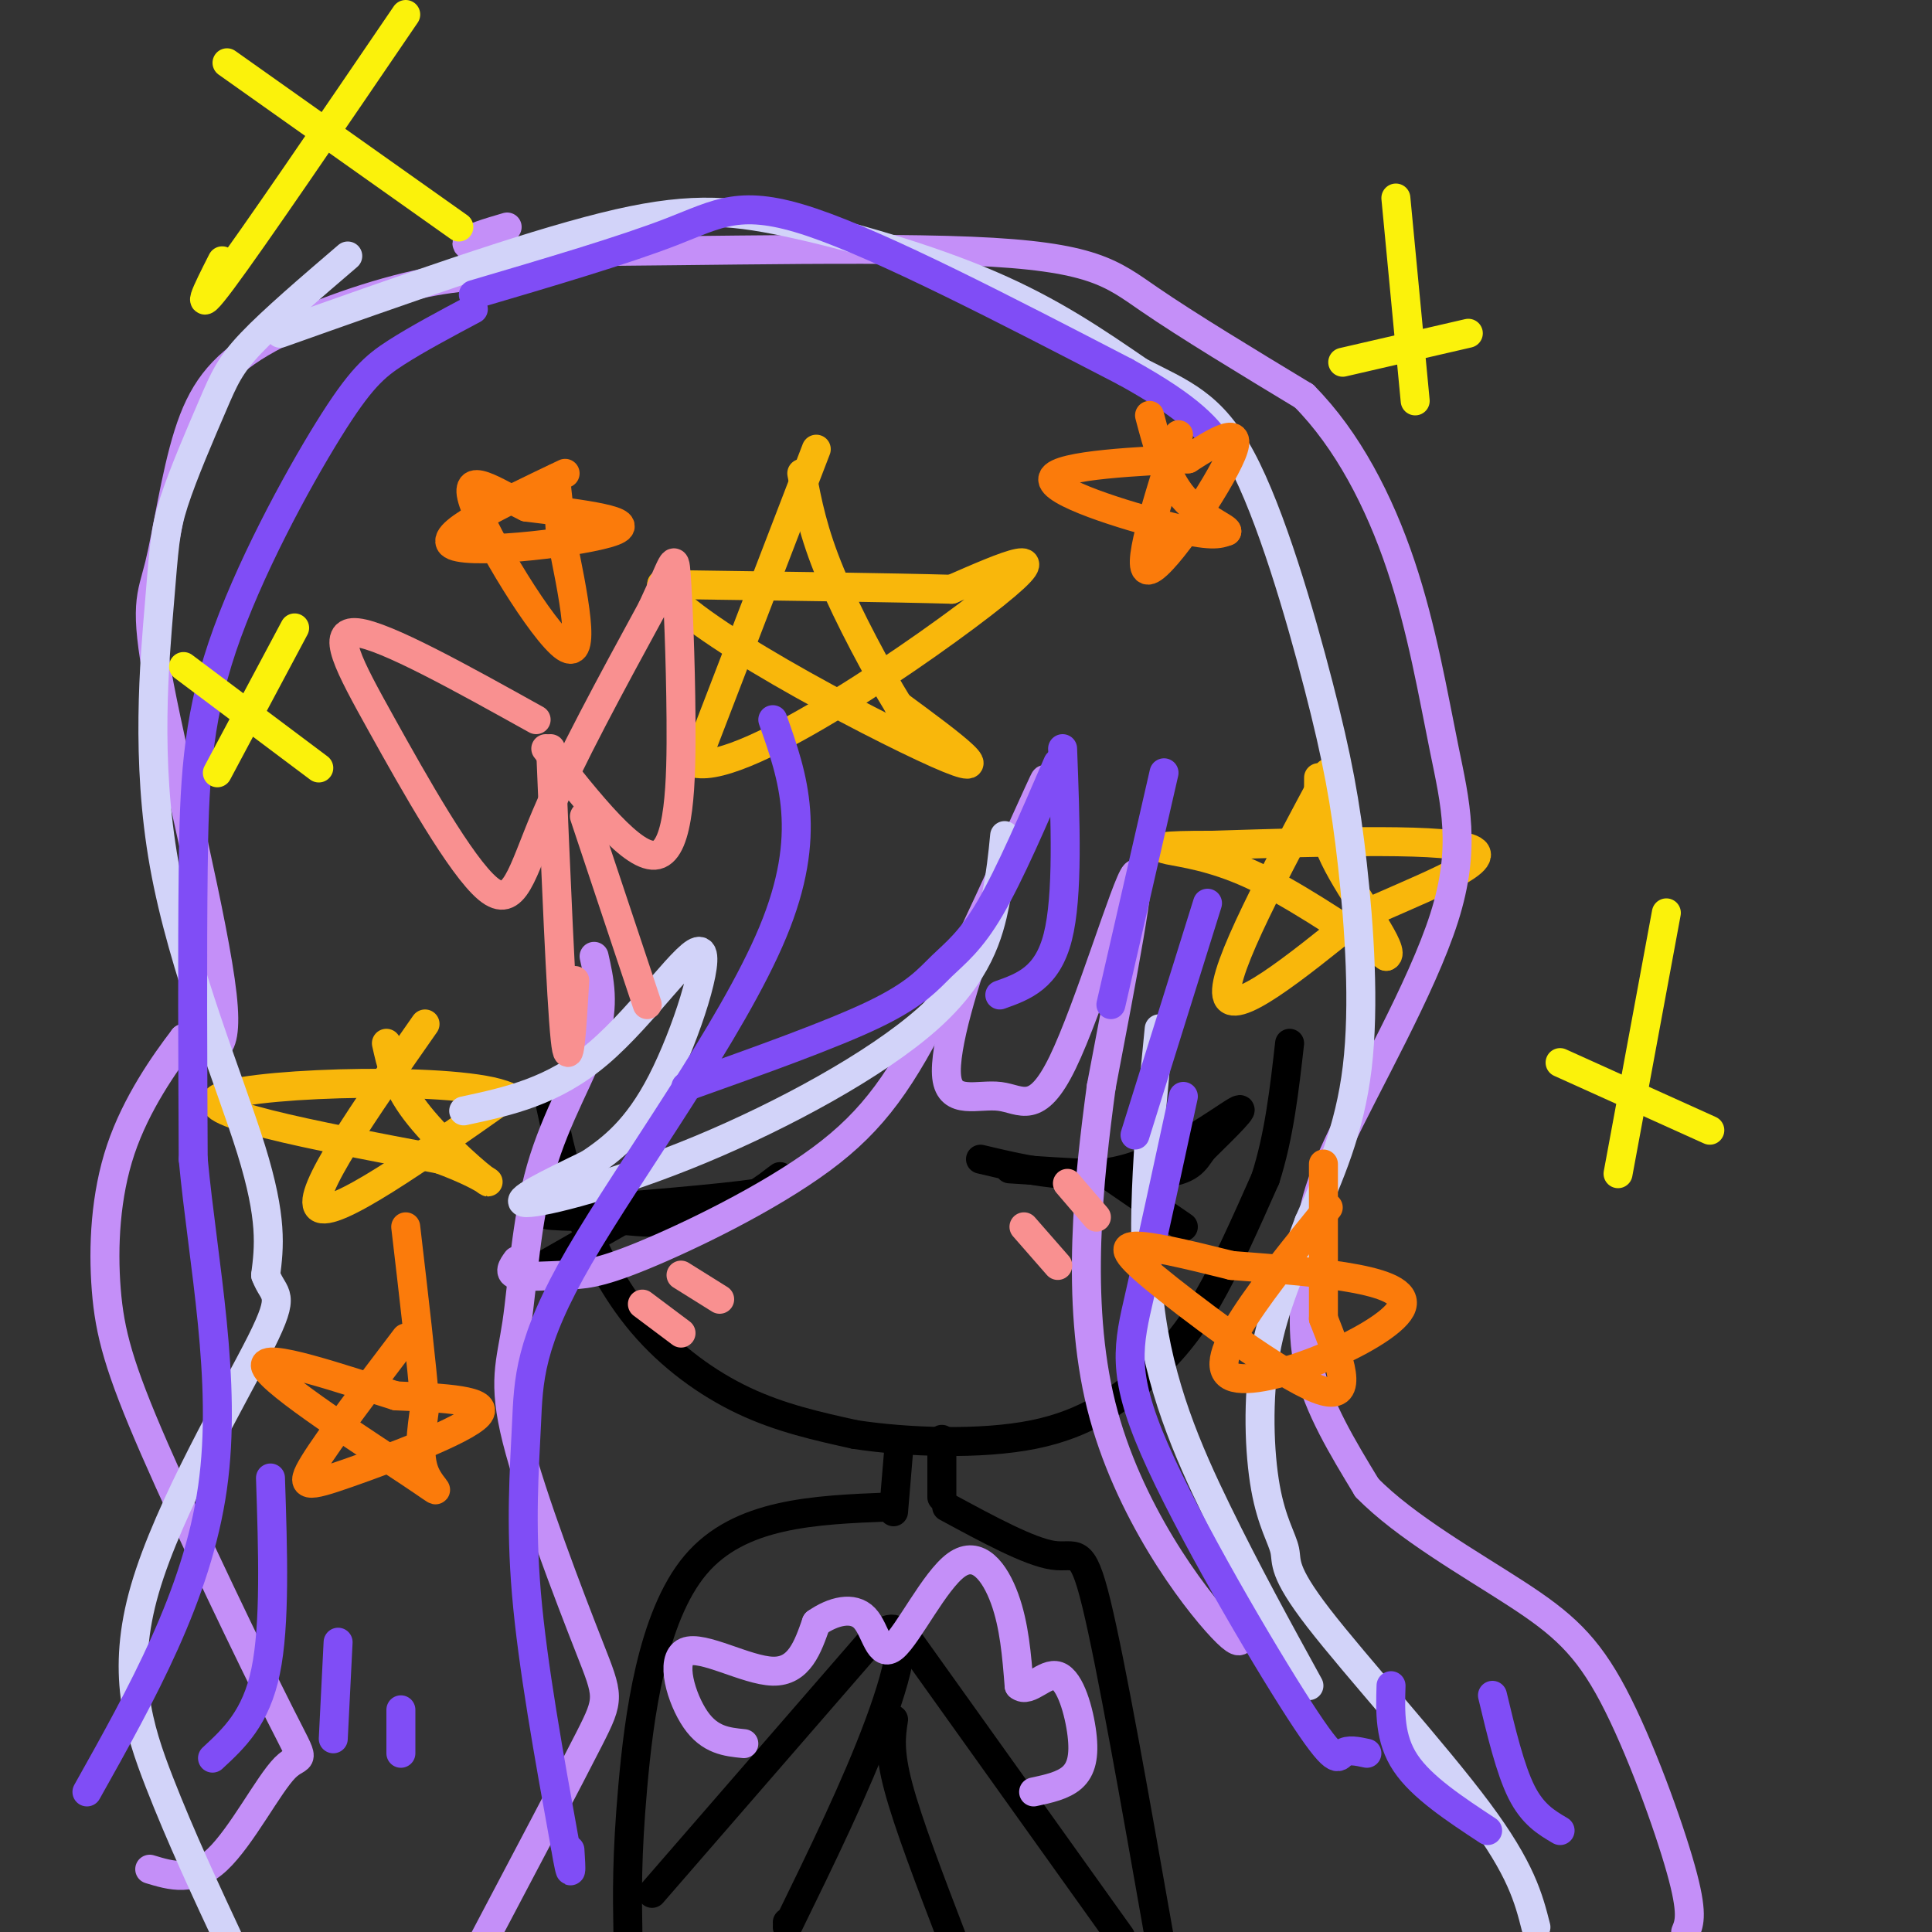 <svg viewBox='0 0 400 400' version='1.1' xmlns='http://www.w3.org/2000/svg' xmlns:xlink='http://www.w3.org/1999/xlink'><rect x="0" y="0" width="400" height="400" fill="#333333" stroke="none"/><g fill='none' stroke='#F9B70B' stroke-width='6' stroke-linecap='round' stroke-linejoin='round'><path d='M169,93c0.000,0.000 -25.000,65.000 -25,65'/><path d='M144,158c10.289,2.378 48.511,-24.178 62,-35c13.489,-10.822 2.244,-5.911 -9,-1'/><path d='M197,122c-11.500,-0.333 -35.750,-0.667 -60,-1'/><path d='M137,121c3.689,8.067 42.911,28.733 57,35c14.089,6.267 3.044,-1.867 -8,-10'/><path d='M186,146c-4.089,-6.622 -10.311,-18.178 -14,-27c-3.689,-8.822 -4.844,-14.911 -6,-21'/><path d='M275,160c-11.000,20.500 -22.000,41.000 -21,46c1.000,5.000 14.000,-5.500 27,-16'/><path d='M281,190c11.933,-5.556 28.267,-11.444 24,-14c-4.267,-2.556 -29.133,-1.778 -54,-1'/><path d='M251,175c-11.071,-0.024 -11.750,0.417 -9,1c2.750,0.583 8.929,1.310 17,5c8.071,3.690 18.036,10.345 28,17'/><path d='M287,198c2.311,-0.778 -5.911,-11.222 -10,-19c-4.089,-7.778 -4.044,-12.889 -4,-18'/><path d='M88,212c-12.417,17.750 -24.833,35.500 -22,38c2.833,2.500 20.917,-10.250 39,-23'/><path d='M105,227c-9.044,-4.156 -51.156,-3.044 -59,0c-7.844,3.044 18.578,8.022 45,13'/><path d='M91,240c9.762,3.583 11.667,6.042 9,4c-2.667,-2.042 -9.905,-8.583 -14,-14c-4.095,-5.417 -5.048,-9.708 -6,-14'/></g>
<g fill='none' stroke='#000000' stroke-width='6' stroke-linecap='round' stroke-linejoin='round'><path d='M114,229c1.554,7.131 3.107,14.262 6,22c2.893,7.738 7.125,16.083 13,23c5.875,6.917 13.393,12.405 21,16c7.607,3.595 15.304,5.298 23,7'/><path d='M177,297c10.713,1.635 25.995,2.222 37,0c11.005,-2.222 17.732,-7.252 23,-12c5.268,-4.748 9.077,-9.214 13,-16c3.923,-6.786 7.962,-15.893 12,-25'/><path d='M262,244c2.833,-8.833 3.917,-18.417 5,-28'/><path d='M123,252c7.956,0.956 15.911,1.911 23,0c7.089,-1.911 13.311,-6.689 15,-8c1.689,-1.311 -1.156,0.844 -4,3'/><path d='M157,247c-7.833,1.167 -25.417,2.583 -43,4'/><path d='M114,251c-4.500,0.833 5.750,0.917 16,1'/><path d='M130,252c0.000,0.000 -21.000,12.000 -21,12'/><path d='M203,240c9.956,2.356 19.911,4.711 30,2c10.089,-2.711 20.311,-10.489 23,-12c2.689,-1.511 -2.156,3.244 -7,8'/><path d='M249,238c-1.711,2.400 -2.489,4.400 -9,5c-6.511,0.600 -18.756,-0.200 -31,-1'/><path d='M229,243c0.000,0.000 16.000,11.000 16,11'/><path d='M186,301c0.000,0.000 -1.000,12.000 -1,12'/><path d='M195,298c0.000,0.000 0.000,12.000 0,12'/><path d='M184,312c-15.467,0.622 -30.933,1.244 -40,12c-9.067,10.756 -11.733,31.644 -13,46c-1.267,14.356 -1.133,22.178 -1,30'/><path d='M135,392c0.000,0.000 46.000,-53.000 46,-53'/><path d='M181,339c8.222,-6.111 5.778,5.111 1,18c-4.778,12.889 -11.889,27.444 -19,42'/><path d='M163,398c0.000,0.000 0.100,0.100 0.1,0.1'/><path d='M196,312c8.578,4.644 17.156,9.289 22,10c4.844,0.711 5.956,-2.511 9,10c3.044,12.511 8.022,40.756 13,69'/><path d='M187,338c0.000,0.000 45.000,63.000 45,63'/><path d='M185,356c-0.500,3.250 -1.000,6.500 1,14c2.000,7.500 6.500,19.250 11,31'/></g>
<g fill='none' stroke='#C48FF8' stroke-width='6' stroke-linecap='round' stroke-linejoin='round'><path d='M154,361c-3.518,-0.351 -7.036,-0.702 -10,-5c-2.964,-4.298 -5.375,-12.542 -2,-14c3.375,-1.458 12.536,3.869 18,4c5.464,0.131 7.232,-4.935 9,-10'/><path d='M169,336c3.464,-2.428 7.624,-3.499 10,-1c2.376,2.499 2.967,8.567 6,6c3.033,-2.567 8.509,-13.768 13,-17c4.491,-3.232 7.997,1.505 10,7c2.003,5.495 2.501,11.747 3,18'/><path d='M211,349c1.967,1.738 5.383,-2.915 8,-2c2.617,0.915 4.435,7.400 5,12c0.565,4.600 -0.124,7.314 -2,9c-1.876,1.686 -4.938,2.343 -8,3'/><path d='M110,57c-6.934,-0.138 -13.869,-0.276 -24,2c-10.131,2.276 -23.459,6.965 -32,12c-8.541,5.035 -12.294,10.415 -15,19c-2.706,8.585 -4.364,20.373 -6,27c-1.636,6.627 -3.248,8.092 0,25c3.248,16.908 11.357,49.259 13,64c1.643,14.741 -3.178,11.870 -8,9'/><path d='M38,215c-3.946,5.146 -9.811,13.511 -13,23c-3.189,9.489 -3.701,20.104 -3,29c0.701,8.896 2.616,16.074 10,33c7.384,16.926 20.237,43.599 26,55c5.763,11.401 4.436,7.531 1,11c-3.436,3.469 -8.982,14.277 -14,19c-5.018,4.723 -9.509,3.362 -14,2'/><path d='M123,198c1.124,4.991 2.248,9.981 0,17c-2.248,7.019 -7.869,16.065 -11,27c-3.131,10.935 -3.773,23.759 -5,32c-1.227,8.241 -3.040,11.900 0,24c3.040,12.100 10.934,32.642 15,43c4.066,10.358 4.305,10.531 0,19c-4.305,8.469 -13.152,25.235 -22,42'/><path d='M107,261c-0.907,1.266 -1.814,2.533 0,3c1.814,0.467 6.348,0.135 10,0c3.652,-0.135 6.423,-0.072 16,-4c9.577,-3.928 25.959,-11.847 37,-20c11.041,-8.153 16.742,-16.541 25,-33c8.258,-16.459 19.074,-40.988 21,-45c1.926,-4.012 -5.037,12.494 -12,29'/><path d='M204,191c-4.195,11.582 -8.682,26.037 -8,32c0.682,5.963 6.533,3.433 11,4c4.467,0.567 7.549,4.229 13,-7c5.451,-11.229 13.272,-37.351 15,-39c1.728,-1.649 -2.636,21.176 -7,44'/><path d='M228,225c-2.548,18.940 -5.417,44.292 0,66c5.417,21.708 19.119,39.774 25,46c5.881,6.226 3.940,0.613 2,-5'/><path d='M105,47c-7.804,2.292 -15.607,4.583 4,5c19.607,0.417 66.625,-1.042 92,0c25.375,1.042 29.107,4.583 37,10c7.893,5.417 19.946,12.708 32,20'/><path d='M270,82c9.024,9.101 15.583,21.853 20,35c4.417,13.147 6.691,26.689 9,38c2.309,11.311 4.652,20.393 0,35c-4.652,14.607 -16.298,34.740 -22,47c-5.702,12.260 -5.458,16.647 -6,23c-0.542,6.353 -1.869,14.672 0,23c1.869,8.328 6.935,16.664 12,25'/><path d='M283,308c7.885,8.110 21.598,15.885 31,22c9.402,6.115 14.493,10.569 20,21c5.507,10.431 11.431,26.837 14,36c2.569,9.163 1.785,11.081 1,13'/></g>
<g fill='none' stroke='#D2D3F9' stroke-width='6' stroke-linecap='round' stroke-linejoin='round'><path d='M72,53c-7.773,6.658 -15.546,13.317 -20,18c-4.454,4.683 -5.588,7.392 -8,13c-2.412,5.608 -6.102,14.116 -8,20c-1.898,5.884 -2.004,9.144 -3,21c-0.996,11.856 -2.884,32.307 1,54c3.884,21.693 13.538,44.626 18,59c4.462,14.374 3.731,20.187 3,26'/><path d='M55,264c1.692,4.632 4.423,3.211 -1,14c-5.423,10.789 -18.998,33.789 -24,51c-5.002,17.211 -1.429,28.632 3,40c4.429,11.368 9.715,22.684 15,34'/><path d='M58,69c25.083,-8.905 50.167,-17.810 67,-22c16.833,-4.190 25.417,-3.667 38,-1c12.583,2.667 29.167,7.476 42,13c12.833,5.524 21.917,11.762 31,18'/><path d='M236,77c8.682,4.458 14.887,6.603 21,18c6.113,11.397 12.133,32.044 16,47c3.867,14.956 5.579,24.219 7,37c1.421,12.781 2.549,29.080 1,42c-1.549,12.920 -5.774,22.460 -10,32'/><path d='M271,253c-3.516,9.557 -7.306,17.451 -9,27c-1.694,9.549 -1.294,20.755 0,28c1.294,7.245 3.481,10.530 4,13c0.519,2.470 -0.629,4.127 7,14c7.629,9.873 24.037,27.964 33,40c8.963,12.036 10.482,18.018 12,24'/><path d='M240,213c-1.978,20.089 -3.956,40.178 -2,57c1.956,16.822 7.844,30.378 14,43c6.156,12.622 12.578,24.311 19,36'/><path d='M208,173c-0.376,3.917 -0.753,7.834 -2,14c-1.247,6.166 -3.365,14.581 -14,24c-10.635,9.419 -29.786,19.844 -47,27c-17.214,7.156 -32.490,11.045 -36,11c-3.510,-0.045 4.745,-4.022 13,-8'/><path d='M122,241c4.678,-3.155 9.872,-7.041 15,-17c5.128,-9.959 10.188,-25.989 8,-27c-2.188,-1.011 -11.625,12.997 -21,21c-9.375,8.003 -18.687,10.002 -28,12'/></g>
<g fill='none' stroke='#804DF6' stroke-width='6' stroke-linecap='round' stroke-linejoin='round'><path d='M98,64c-5.796,3.085 -11.592,6.169 -16,9c-4.408,2.831 -7.429,5.408 -14,16c-6.571,10.592 -16.692,29.198 -22,45c-5.308,15.802 -5.802,28.801 -6,46c-0.198,17.199 -0.099,38.600 0,60'/><path d='M40,240c2.044,21.644 7.156,45.756 4,68c-3.156,22.244 -14.578,42.622 -26,63'/><path d='M160,149c4.209,11.874 8.418,23.748 0,44c-8.418,20.252 -29.463,48.882 -40,67c-10.537,18.118 -10.568,25.724 -11,35c-0.432,9.276 -1.266,20.222 0,35c1.266,14.778 4.633,33.389 8,52'/><path d='M117,382c1.500,8.833 1.250,4.917 1,1'/><path d='M142,225c15.113,-5.387 30.226,-10.774 39,-15c8.774,-4.226 11.208,-7.292 14,-10c2.792,-2.708 5.940,-5.060 10,-12c4.060,-6.940 9.030,-18.470 14,-30'/><path d='M220,155c0.583,15.250 1.167,30.500 -1,39c-2.167,8.500 -7.083,10.250 -12,12'/><path d='M241,160c0.000,0.000 -11.000,48.000 -11,48'/><path d='M250,187c0.000,0.000 -15.000,48.000 -15,48'/><path d='M245,227c-3.298,15.270 -6.596,30.539 -9,41c-2.404,10.461 -3.912,16.113 3,32c6.912,15.887 22.246,42.008 30,54c7.754,11.992 7.930,9.855 9,9c1.070,-0.855 3.035,-0.427 5,0'/><path d='M288,349c-0.167,5.500 -0.333,11.000 3,16c3.333,5.000 10.167,9.500 17,14'/><path d='M309,351c1.833,7.667 3.667,15.333 6,20c2.333,4.667 5.167,6.333 8,8'/><path d='M56,306c0.500,15.167 1.000,30.333 -1,40c-2.000,9.667 -6.500,13.833 -11,18'/><path d='M70,340c0.000,0.000 -1.000,20.000 -1,20'/><path d='M83,354c0.000,0.000 0.000,9.000 0,9'/><path d='M98,61c15.533,-4.578 31.067,-9.156 41,-13c9.933,-3.844 14.267,-6.956 29,-2c14.733,4.956 39.867,17.978 65,31'/><path d='M233,77c14.167,7.833 17.083,11.917 20,16'/></g>
<g fill='none' stroke='#FB7B0B' stroke-width='6' stroke-linecap='round' stroke-linejoin='round'><path d='M117,98c-13.778,6.556 -27.556,13.111 -23,15c4.556,1.889 27.444,-0.889 33,-3c5.556,-2.111 -6.222,-3.556 -18,-5'/><path d='M109,105c-6.417,-3.071 -13.458,-8.250 -11,-1c2.458,7.250 14.417,26.929 19,30c4.583,3.071 1.792,-10.464 -1,-24'/><path d='M116,110c-0.333,-5.833 -0.667,-8.417 -1,-11'/><path d='M244,90c-4.622,14.511 -9.244,29.022 -6,28c3.244,-1.022 14.356,-17.578 17,-24c2.644,-6.422 -3.178,-2.711 -9,1'/><path d='M246,95c-9.012,0.476 -27.042,1.167 -28,4c-0.958,2.833 15.155,7.810 24,10c8.845,2.190 10.423,1.595 12,1'/><path d='M254,110c0.178,-0.644 -5.378,-2.756 -9,-7c-3.622,-4.244 -5.311,-10.622 -7,-17'/><path d='M84,277c-7.917,10.429 -15.833,20.857 -19,26c-3.167,5.143 -1.583,5.000 7,2c8.583,-3.000 24.167,-8.857 27,-12c2.833,-3.143 -7.083,-3.571 -17,-4'/><path d='M82,289c-10.515,-3.266 -28.303,-9.432 -27,-6c1.303,3.432 21.697,16.463 30,22c8.303,5.537 4.515,3.582 3,0c-1.515,-3.582 -0.758,-8.791 0,-14'/><path d='M88,291c-0.667,-8.500 -2.333,-22.750 -4,-37'/><path d='M275,250c-13.111,16.133 -26.222,32.267 -20,35c6.222,2.733 31.778,-7.933 35,-14c3.222,-6.067 -15.889,-7.533 -35,-9'/><path d='M255,262c-9.858,-2.461 -17.003,-4.113 -20,-4c-2.997,0.113 -1.845,1.992 7,9c8.845,7.008 25.384,19.145 32,21c6.616,1.855 3.308,-6.573 0,-15'/><path d='M274,273c0.000,-7.833 0.000,-19.917 0,-32'/></g>
<g fill='none' stroke='#F99090' stroke-width='6' stroke-linecap='round' stroke-linejoin='round'><path d='M133,270c0.000,0.000 8.000,6.000 8,6'/><path d='M141,264c0.000,0.000 8.000,5.000 8,5'/><path d='M212,254c0.000,0.000 7.000,8.000 7,8'/><path d='M221,245c0.000,0.000 6.000,7.000 6,7'/><path d='M111,149c-15.598,-8.678 -31.196,-17.356 -37,-18c-5.804,-0.644 -1.813,6.745 5,19c6.813,12.255 16.450,29.376 22,34c5.550,4.624 7.014,-3.250 12,-15c4.986,-11.750 13.493,-27.375 22,-43'/><path d='M135,126c4.469,-9.539 4.641,-11.887 5,-7c0.359,4.887 0.904,17.008 1,30c0.096,12.992 -0.258,26.855 -5,28c-4.742,1.145 -13.871,-10.427 -23,-22'/><path d='M114,155c1.083,26.000 2.167,52.000 3,60c0.833,8.000 1.417,-2.000 2,-12'/><path d='M121,169c0.000,0.000 13.000,39.000 13,39'/></g>
<g fill='none' stroke='#FBF20B' stroke-width='6' stroke-linecap='round' stroke-linejoin='round'><path d='M345,189c0.000,0.000 -10.000,54.000 -10,54'/><path d='M323,220c0.000,0.000 31.000,14.000 31,14'/><path d='M84,3c-15.833,23.250 -31.667,46.500 -38,55c-6.333,8.500 -3.167,2.250 0,-4'/><path d='M47,13c0.000,0.000 48.000,34.000 48,34'/><path d='M289,41c0.000,0.000 4.000,42.000 4,42'/><path d='M278,75c0.000,0.000 26.000,-6.000 26,-6'/><path d='M61,130c0.000,0.000 -16.000,30.000 -16,30'/><path d='M38,138c0.000,0.000 28.000,21.000 28,21'/></g>
</svg>